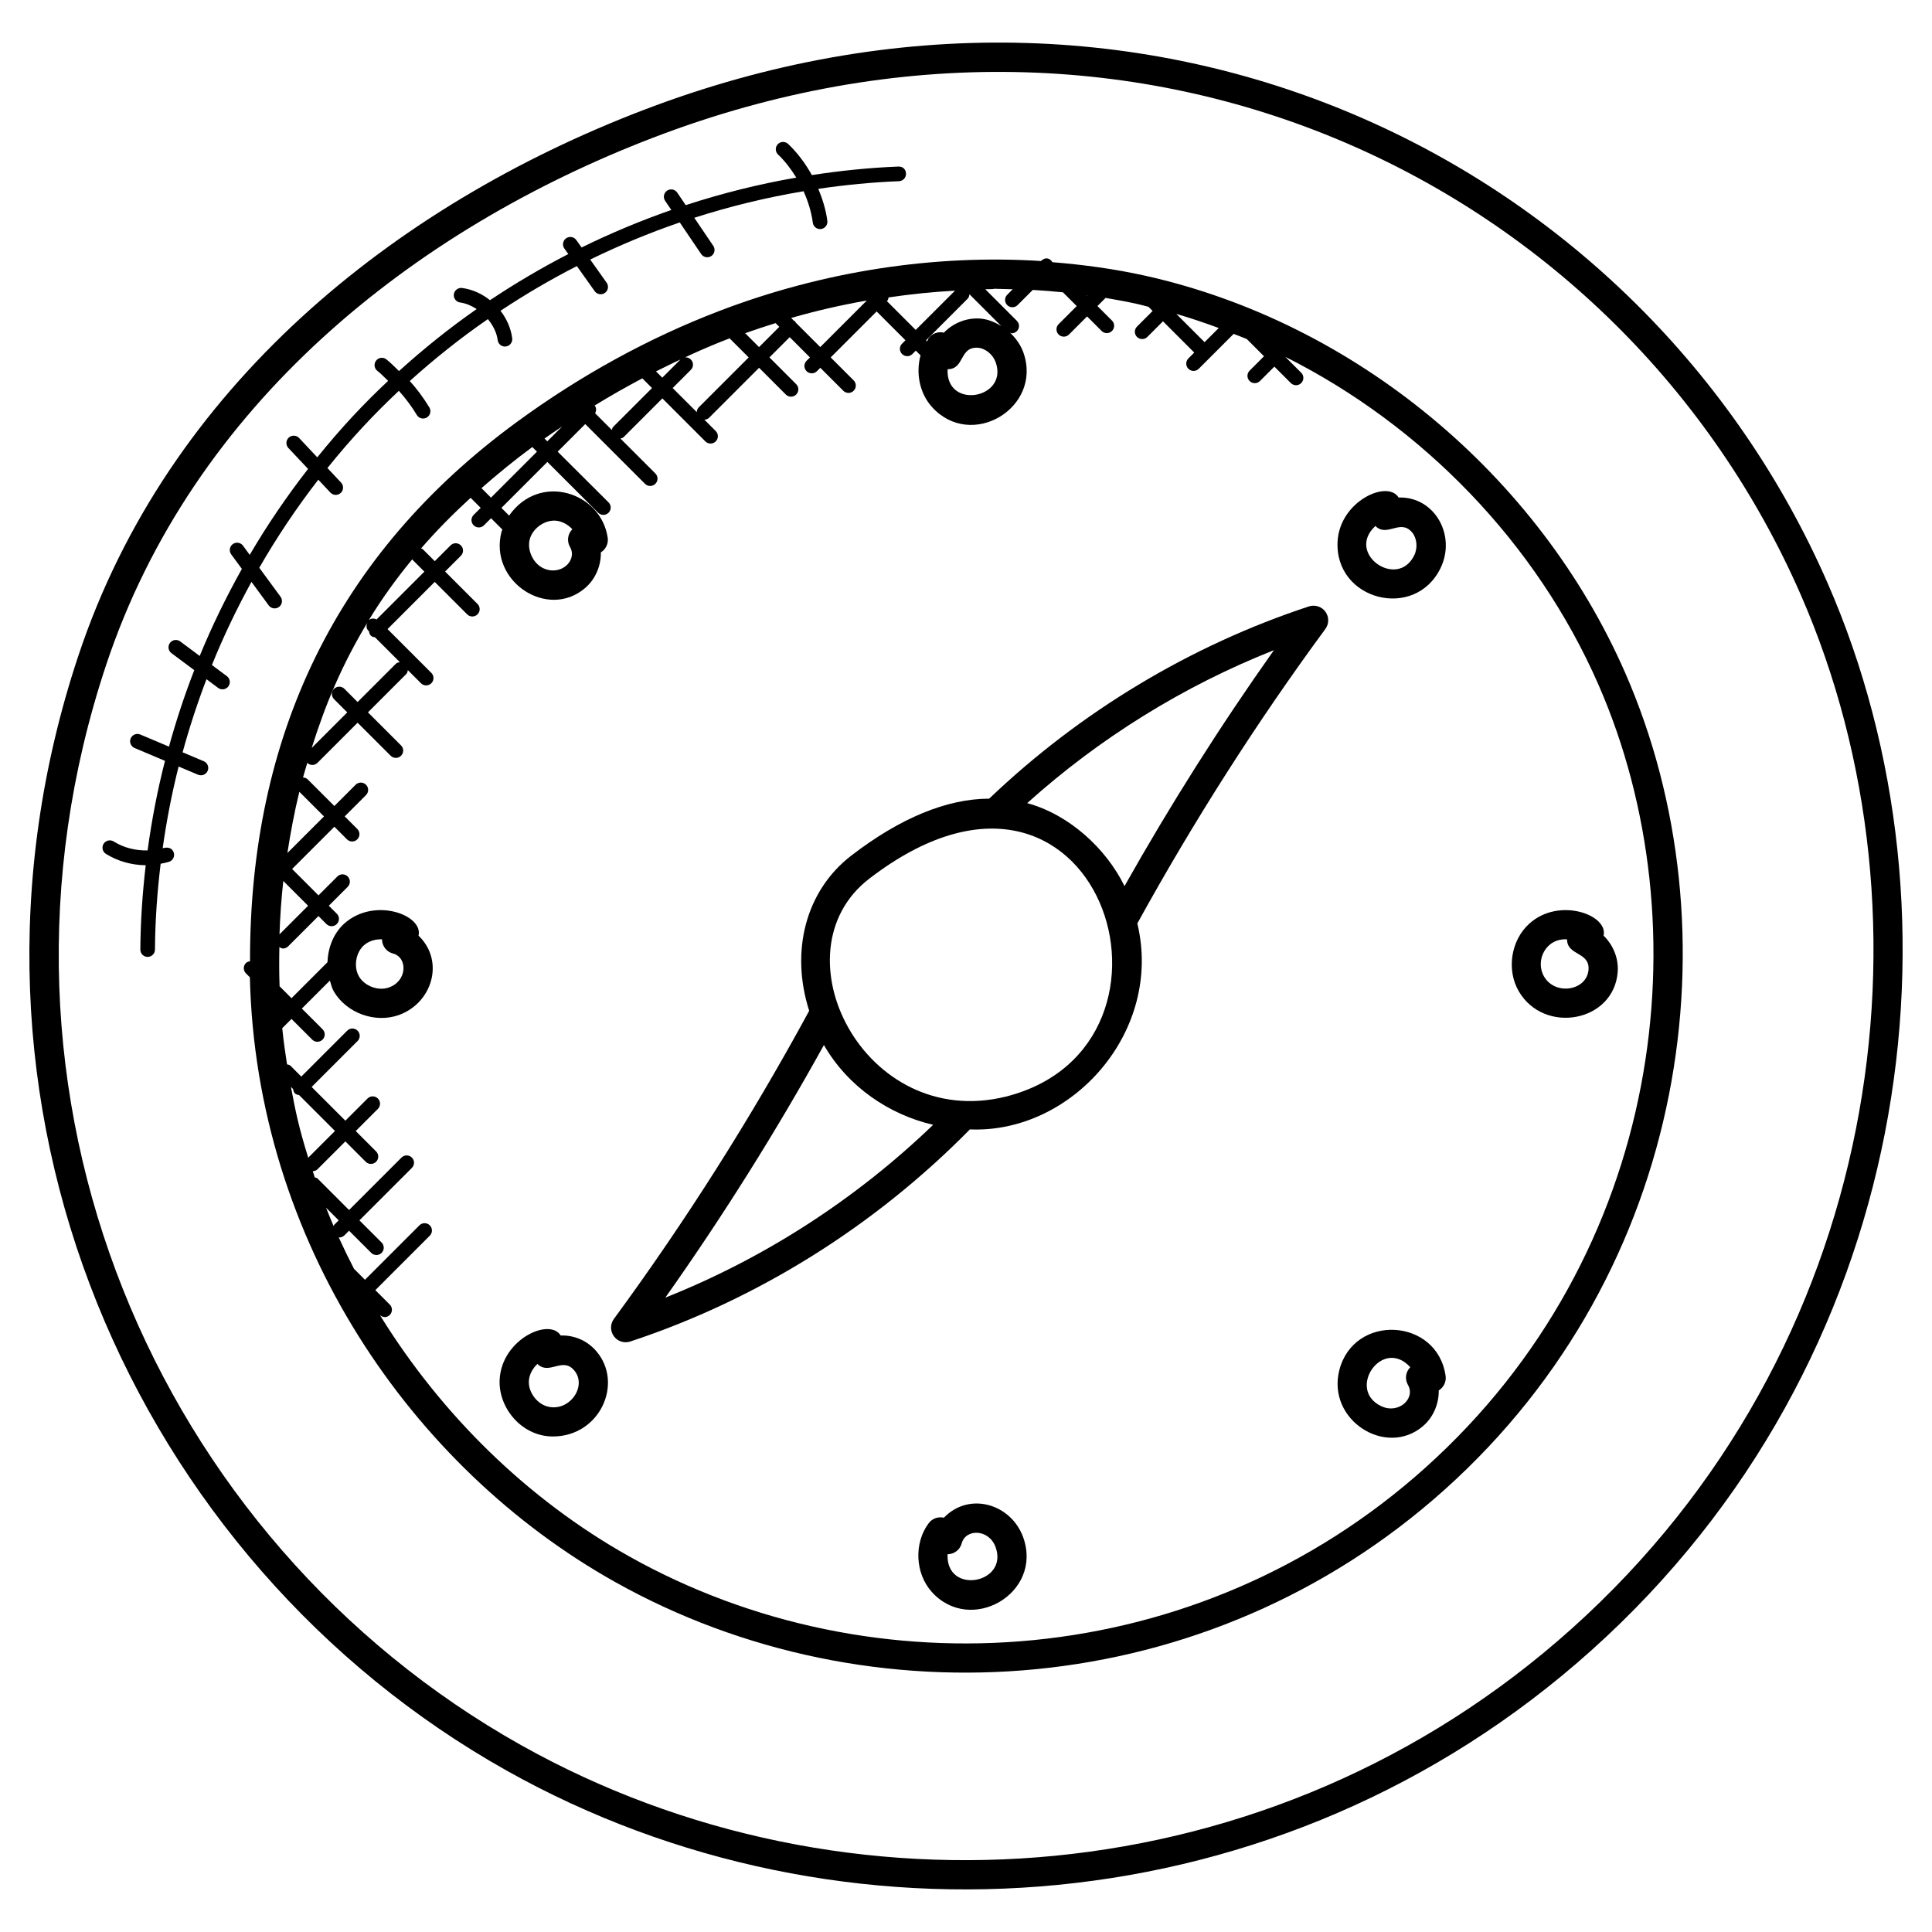 <!-- icon666.com - MILLIONS OF FREE VECTOR ICONS --><svg id="Layer_1" enable-background="new 0 0 66 66" viewBox="0 0 66 66" xmlns="http://www.w3.org/2000/svg"><g><path d="m17.651 14.42c-6.163 4.511-9.124 10.734-9.11 18.42-.05.008-.1.019-.139.058-.098.098-.098.256 0 .354l.134.134c.212 9.026 5.52 16.754 12.463 20.65 8.721 4.894 20.257 4.114 28.353-3.148 8.368-7.506 10.001-19.13 6.171-27.894-2.966-6.786-9.256-11.989-16.415-13.578-1.029-.228-2.086-.373-3.156-.459-.086-.146-.247-.184-.391-.04-3.648-.233-7.454.349-11.014 1.716-2.399.92-4.719 2.194-6.896 3.787zm7.253-2.854c.007-.003.014-.004.021-.007l.651.651-1.705 1.705c-.045.045-.065.105-.068.164l-.824-.823.621-.621c.098-.098.098-.256 0-.354s-.256-.098-.354 0l-.621.621-.215-.215c.822-.413 1.651-.797 2.494-1.121zm1.591-.528.127.127-.692.692-.474-.474c.344-.123.691-.237 1.039-.345zm6.99-.155c-.469-.035-.928.157-1.241.481-.188-.046-.395.022-.518.187-.025.033-.032.075-.054.11l-.036-.036 1.416-1.416c.044-.044.061-.101.065-.158l1.088 1.088c-.22-.136-.461-.236-.72-.256zm-1.114 1.73c.591 0 .391-.775 1.037-.733.257.02.513.23.608.5.435 1.243-1.709 1.628-1.645.233zm-1.089-1.342-.984-.984.009-.009c.032-.032.038-.076.049-.118.757-.112 1.513-.189 2.269-.231zm-1.67-1.005-1.591 1.591-.842-.842c-.008-.012-.005-.027-.015-.037s-.026-.007-.037-.016l-.1-.1c.853-.246 1.717-.443 2.585-.596 0-.001 0-.001 0 0zm-8.71 4.423-.573-.573c.048-.086.048-.185-.014-.264.536-.328 1.078-.637 1.628-.927l.331.331-1.328 1.328c-.03.029-.032.068-.044.105zm-1.696-.122-.509.509-.096-.095c.2-.142.403-.277.605-.414zm-1.021.704.158.159-1.57 1.57-.325-.325c.545-.476 1.114-.946 1.737-1.404zm-4.097 3.848.409.409-1.633 1.633c-.088-.043-.189-.043-.266.024.441-.725.939-1.414 1.485-2.079.003.003.001.009.005.013zm-1.536 2.146c-.045.093-.046.202.031.279l.024.024c.007.052.02.104.059.144.04.04.092.052.144.059l.849.849c-.049.008-.1.019-.138.057l-1.305 1.305-.45-.451c-.098-.098-.256-.098-.354 0s-.098.256 0 .354l.451.451-1.215 1.215c.48-1.521 1.034-2.838 1.904-4.286zm-2.874 8.83.847.847-.977.977c.021-.608.062-1.217.13-1.824zm.548-3.047.842.842-1.25 1.25c.108-.703.239-1.402.408-2.092zm-.629 7.399.008.008-.007.007c-.001-.005-.001-.01-.001-.015zm.342 2.683.075.075c.007.052.02.104.059.144.04.04.092.052.143.059l1.227 1.227-.914.914c-.332-1.077-.429-1.567-.59-2.419zm1.457 4.754c-.09-.207-.173-.417-.257-.626l.431.43-.158.158c-.011.01-.008.026-.016.038zm29.754-30.195-.966-.966c.489.142.972.306 1.45.482zm-4.002-1.601-.012.012-.016-.016c.009.002.019.003.028.004zm-2.553-.206-.187.187c-.098.098-.098.256 0 .354s.256.098.354 0l.519-.519c.345.019.689.048 1.031.082l.47.47-.618.618c-.098.098-.098.256 0 .353.098.098.256.098.354 0l.618-.618.497.497c.098.098.256.098.354 0s.098-.256 0-.354l-.497-.497.278-.278c.377.063.752.133 1.122.216.115.026.228.06.343.088l.142.142-.534.534c-.098.098-.098.256 0 .353.098.098.256.098.354 0l.534-.534 1.068 1.068-.2.2c-.098.098-.098.256 0 .354s.256.098.354 0l.375-.375s.001 0 .002-.001l.001-.002.814-.814c.149.059.301.113.448.175l.589.589-.492.492c-.098.098-.098.256 0 .354s.256.098.354 0l.492-.492.563.562c.098.098.256.098.354 0s.098-.256 0-.353l-.543-.543c4.687 2.352 8.58 6.356 10.7 11.206 3.601 8.24 2.226 19.439-5.923 26.749-7.767 6.967-18.832 7.714-27.196 3.021-3.465-1.944-6.411-4.836-8.509-8.238.119.099.25.077.335-.008.098-.098.098-.256 0-.354l-.493-.493 1.86-1.86c.098-.098.098-.256 0-.354s-.256-.098-.354 0l-1.86 1.86-.376-.376c-.183-.355-.357-.714-.523-1.077.007.001.013.008.02.008.064 0 .128-.024.177-.073l.158-.158.758.757c.098.098.256.098.354 0s.098-.256 0-.354l-.758-.757 1.792-1.792c.098-.098.098-.256 0-.353-.098-.098-.256-.098-.354 0l-1.792 1.792-1.078-1.077c-.025-.025-.06-.026-.092-.038-.024-.07-.047-.14-.07-.21.059-.004.117-.022.162-.067l.952-.952.696.696c.098.098.256.098.354 0s.098-.256 0-.354l-.696-.696.757-.757c.098-.098.098-.256 0-.354s-.256-.098-.354 0l-.757.757-1.152-1.152 1.569-1.569c.098-.098.098-.256 0-.354s-.256-.098-.354 0l-1.569 1.569-.366-.368c-.033-.033-.078-.039-.121-.05-.063-.41-.123-.821-.163-1.236l.316-.316.707.707c.098.098.256.098.354 0s.098-.256 0-.354l-.707-.707.957-.957c.04.128.068.259.137.376.433.733 1.4 1.087 2.207.806 1.148-.402 1.592-1.84.685-2.716.168-.705-1.511-1.33-2.535-.414-.373.335-.557.826-.577 1.323l-1.228 1.228-.407-.407c-.017-.446-.016-.892-.007-1.34.039.023.078.05.122.05.064 0 .128-.024.177-.073l1.036-1.036.273.273c.098.098.256.098.354 0s.098-.256 0-.353l-.273-.273.645-.645c.098-.098.098-.256 0-.354s-.256-.098-.353 0l-.645.645-.901-.901 1.444-1.444.43.431c.098.098.256.098.353 0 .098-.098.098-.256 0-.354l-.43-.43.727-.727c.098-.098.098-.256 0-.354s-.256-.098-.354 0l-.727.727-.91-.91c-.044-.044-.102-.062-.16-.066.045-.167.098-.332.146-.498.105.1.255.091.348-.002l1.37-1.37 1.13 1.129c.098.098.256.098.354 0s.098-.256 0-.353l-1.13-1.13 1.305-1.305c.038-.038.049-.089.057-.138l.449.449c.098.098.256.098.354 0s.098-.256 0-.354l-1.496-1.496 1.612-1.612 1.108 1.108c.098.098.256.098.354 0s.098-.256 0-.354l-1.108-1.108.539-.539c.098-.098.098-.256 0-.354s-.256-.098-.353 0l-.539.539-.409-.409c-.017-.017-.041-.014-.06-.025.515-.596 1.083-1.171 1.694-1.731l.344.344-.241.241c-.098.098-.098.256 0 .354s.256.098.354 0l.241-.241.386.386c-.009.029-.023.056-.031.085-.433 1.684 1.574 3.014 2.859 1.913.356-.305.545-.767.537-1.218.165-.102.263-.294.234-.498-.225-1.557-2.325-2.247-3.368-.758l-.263-.263 1.57-1.57 1.736 1.735c.098.098.256.098.354 0s.098-.256 0-.354l-1.739-1.732.943-.943 2.041 2.041c.098.098.256.098.354 0s.098-.256 0-.354l-1.194-1.193c.036-.012.076-.014.105-.043l1.328-1.328 1.469 1.469c.098.098.256.098.354 0s.098-.256 0-.354l-.388-.388c.059-.003.119-.023.164-.068l1.705-1.705.914.914c.098.098.256.098.354 0s.098-.256 0-.354l-.914-.914.692-.692.692.692-.116.116c-.098.098-.098.256 0 .354s.256.098.354 0l.116-.116.785.785c.098.098.256.098.354 0s.098-.256 0-.354l-.785-.785 1.57-1.57.984.984-.116.116c-.098.098-.098.256 0 .354s.256.098.354 0l.116-.116.162.162c-.166.602-.035 1.29.386 1.759 1.344 1.497 3.788.032 3.129-1.851-.094-.269-.263-.497-.462-.687.021.005.038.025.06.025.064 0 .128-.024.177-.073.098-.098.098-.256 0-.353l-1.079-1.079c.776-.01-.368-.033.937.001zm-22.164 22.412c.152-.136.364-.206.576-.206.015 0 .029 0 .044.001-.001.222.148.425.372.484.51.134.496.939-.139 1.161-.358.128-.824-.045-1.017-.371-.194-.325-.118-.816.164-1.069zm7.041-13.609c.265.456-.311 1.013-.919.723-.342-.165-.551-.614-.457-.981.091-.355.468-.642.836-.642.012 0 .025 0 .037.001.217.012.43.127.583.294-.157.156-.196.404-.08.605z"></path><path d="m17.313 60.489c11.38 6.385 26.457 5.391 37.056-4.115 10.99-9.858 13.04-25.072 8.065-36.454-6.301-14.418-23.153-22.801-40.482-16.15-8.489 3.256-16.216 9.437-19.274 18.627-5.097 15.317 1.914 30.953 14.635 38.092zm-13.686-37.777c2.959-8.892 10.495-14.868 18.683-18.008 16.79-6.444 33.103 1.647 39.208 15.617 4.852 11.101 2.774 25.807-7.818 35.309-10.25 9.195-24.856 10.182-35.898 3.987-12.476-7.001-19.064-22.213-14.175-36.905z"></path><path d="m29.079 29.23c-1.549 1.194-2.091 3.255-1.436 5.3-1.973 3.638-4.215 7.18-6.672 10.527-.129.175-.129.414-.001.59.096.132.247.206.404.206.052 0 .105-.008.157-.025 4.347-1.436 8.351-3.942 11.602-7.246 3.483.147 6.607-3.345 5.72-7.036 1.927-3.499 4.086-6.884 6.423-10.059.129-.175.13-.414.002-.59-.127-.177-.356-.247-.561-.182-4.051 1.332-7.822 3.604-10.925 6.568-1.447.004-3.044.661-4.713 1.947zm-6.351 15.099c1.962-2.773 3.779-5.667 5.418-8.629.83 1.441 2.246 2.381 3.732 2.725-2.648 2.548-5.772 4.562-9.15 5.904zm11.627-6.866c-4.841 1.19-7.908-4.941-4.666-7.441 7.852-6.049 11.588 5.704 4.666 7.441zm9.164-15.252c-1.828 2.579-3.539 5.28-5.104 8.06-.634-1.297-1.904-2.45-3.325-2.835 2.473-2.225 5.349-4.007 8.429-5.225z"></path><path d="m45.754 46.804c-.437 1.707 1.595 2.997 2.859 1.913.355-.305.544-.766.537-1.218.165-.101.264-.294.234-.498-.286-1.984-3.131-2.138-3.63-.197zm2.344.507c.267.46-.316 1.013-.919.723-1.188-.57.045-2.373.999-1.328-.158.156-.196.404-.08.605z"></path><path d="m49.215 19.4c.536-1.116-.208-2.444-1.437-2.404-.376-.617-2.01.125-2.084 1.5-.109 2.008 2.644 2.723 3.521.904zm-2.229-1.431c.401.399.849-.256 1.251.215.168.196.201.526.077.783-.571 1.186-2.358-.057-1.328-.998z"></path><path d="m19.153 45.622c-.377-.616-2.01.125-2.084 1.5-.053.973.755 1.95 1.819 1.95 1.606-.001 2.422-1.819 1.484-2.912-.305-.356-.737-.55-1.219-.538zm-.446 2.427c-.368-.094-.661-.494-.64-.873.012-.217.127-.43.293-.582.396.397.854-.25 1.252.216.465.542-.164 1.434-.905 1.239z"></path><path d="m55.263 33.205c.036-.467-.157-.927-.482-1.241.168-.707-1.515-1.331-2.534-.414-.635.569-.792 1.589-.358 2.323.87 1.473 3.241 1.045 3.374-.668zm-1.73-1.115c-.001.561.781.422.733 1.037-.056.716-1.13.893-1.516.237-.32-.54.053-1.322.783-1.274z"></path><path d="m32.244 51.847c-.188-.044-.395.022-.518.187-.51.682-.464 1.713.104 2.348 1.323 1.473 3.797.058 3.129-1.851-.402-1.145-1.836-1.593-2.715-.684zm.126 1.248c.224 0 .424-.15.483-.371.137-.511.94-.496 1.162.138.435 1.242-1.705 1.631-1.645.233z"></path><path d="m4.978 29.558c-.112.955-.177 1.916-.184 2.88-.001.138.11.25.248.251h.002c.137 0 .249-.111.25-.249.006-.982.076-1.961.194-2.933.096-.019.191-.037.285-.066.132-.042.205-.183.163-.314-.041-.13-.161-.211-.379-.15.133-.94.312-1.872.545-2.791l.664.28c.13.054.274-.008.328-.133.054-.127-.006-.274-.133-.328l-.723-.305c.231-.845.504-1.679.816-2.497l.397.297c.111.082.268.059.35-.051.082-.111.06-.268-.051-.35l-.511-.381c.393-.973.847-1.92 1.351-2.84l.59.804c.083.113.24.134.35.054.111-.082.135-.238.054-.35l-.727-.99c.602-1.047 1.276-2.052 2.016-3.009l.414.441c.095.101.253.105.353.011.101-.094.106-.252.011-.354l-.466-.496c.806-1.001 1.582-1.832 2.441-2.638.23.257.438.534.613.826.07.117.222.157.343.085.118-.071.157-.225.085-.343-.195-.324-.419-.625-.668-.903.844-.761 1.734-1.47 2.668-2.115.171.211.301.454.335.719.016.127.124.219.247.219.151 0 .267-.132.249-.281-.044-.345-.19-.668-.4-.941.841-.557 1.71-1.069 2.608-1.527l.609.857c.079.111.234.14.349.06.113-.08.139-.236.06-.349l-.562-.791c.993-.484 2.014-.91 3.06-1.268l.731 1.08c.078.115.234.144.347.067.114-.077.144-.233.067-.347l-.649-.959c1.22-.392 2.468-.695 3.733-.907.152.342.267.701.316 1.076.018.137.144.233.281.215s.233-.144.215-.281c-.05-.379-.164-.742-.308-1.092.912-.134 1.831-.225 2.755-.261.138-.005.246-.122.24-.26-.005-.138-.097-.244-.26-.24-.991.039-1.978.141-2.956.291-.217-.39-.484-.754-.811-1.064-.101-.094-.259-.09-.353.01-.095.1-.09.258.01.353.245.232.446.502.622.787-1.28.223-2.543.537-3.777.941l-.29-.428c-.078-.114-.233-.144-.347-.067-.114.078-.144.233-.067.347l.212.313c-1.046.364-2.07.793-3.065 1.281l-.181-.254c-.08-.113-.236-.139-.349-.059-.112.08-.139.236-.059.349l.135.189c-.921.473-1.813 1.001-2.675 1.576-.276-.219-.603-.371-.955-.417-.133-.018-.262.079-.28.216s.079.262.216.28c.202.026.389.113.563.224-.929.647-1.812 1.357-2.653 2.118-.144-.135-.276-.28-.433-.401-.108-.085-.267-.064-.35.046-.084.109-.064.266.046.35.131.101.243.226.365.34-.833.783-1.58 1.574-2.42 2.612l-.621-.661c-.095-.1-.252-.105-.354-.011-.101.094-.105.253-.011.354l.672.714c-.728.935-1.396 1.915-1.993 2.936l-.229-.313c-.082-.112-.239-.135-.35-.054-.111.082-.135.238-.054.35l.365.497c-.538.962-1.023 1.954-1.441 2.974l-.666-.497c-.11-.083-.267-.06-.35.051-.083.11-.06.267.051.35l.779.581c-.332.856-.62 1.727-.864 2.612l-.98-.414c-.126-.053-.273.005-.328.133-.054.127.006.274.133.328l1.039.439c-.258 1.007-.454 2.029-.594 3.06-.405.009-.813-.089-1.158-.306-.116-.073-.27-.038-.345.079-.073.117-.038.271.079.345.407.253.883.384 1.36.388z"></path></g></svg>